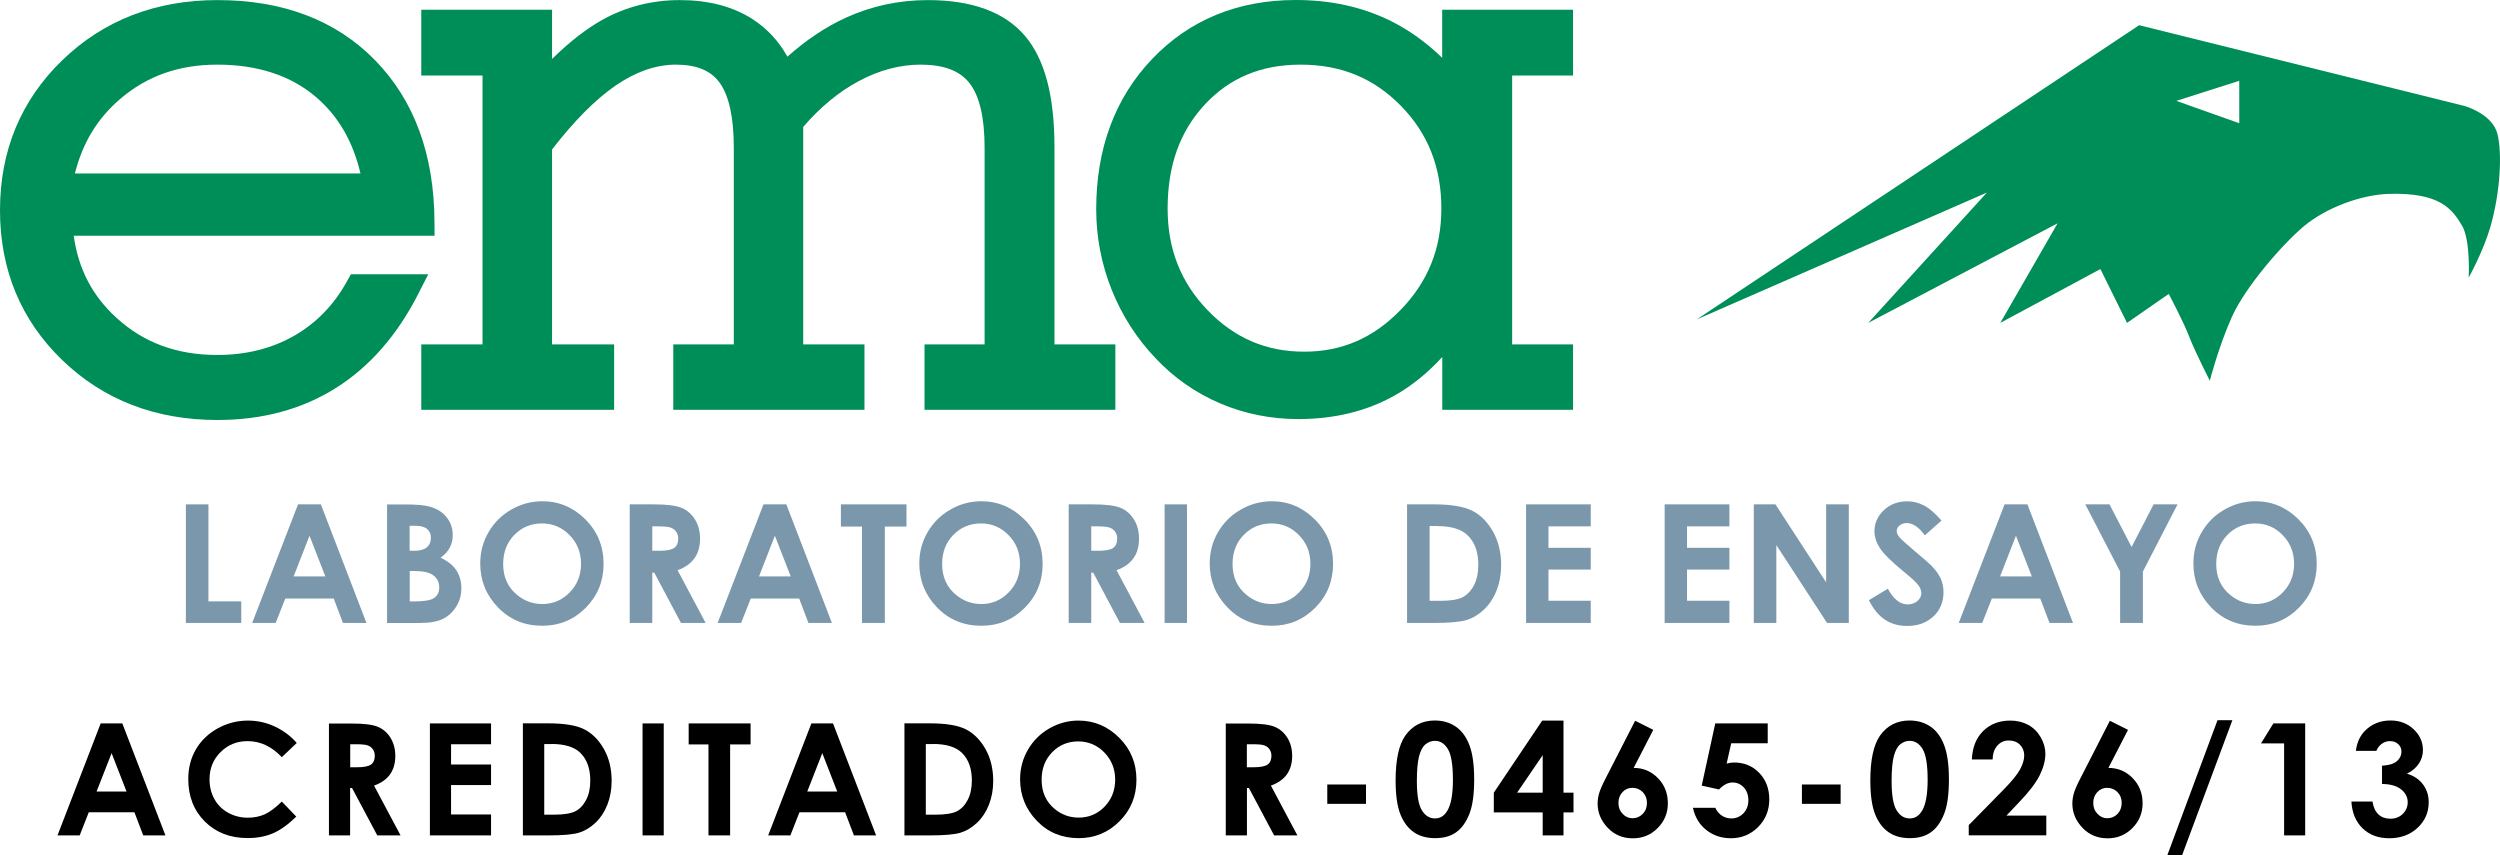 <?xml version="1.0" encoding="utf-8"?>
<svg width="116.906px" height="40px" viewBox="0 0 116.906 40" version="1.1" xmlns:xlink="http://www.w3.org/1999/xlink" xmlns="http://www.w3.org/2000/svg">
  <g id="LOGO-EMA-R-0465-026_13">
    <path d="M8.692 29.13L11.282 29.13L11.282 28.122L9.747 28.122L9.747 23.585L8.692 23.585L8.692 29.13Z" id="Path" fill="#7A97AB" fill-rule="evenodd" stroke="none" />
    <path d="M15.214 26.955L13.731 26.955L14.473 25.052L15.214 26.955ZM11.793 29.13L12.89 29.13L13.341 27.989L15.605 27.989L16.038 29.13L17.136 29.13L15.004 23.585L13.937 23.585L11.793 29.13Z" id="Shape" fill="#7A97AB" stroke="none" />
    <path d="M19.378 26.702C19.794 26.702 20.09 26.771 20.27 26.908C20.45 27.046 20.54 27.234 20.54 27.474C20.54 27.684 20.463 27.847 20.313 27.954C20.159 28.066 19.867 28.122 19.425 28.122L19.16 28.122L19.16 26.702L19.378 26.702ZM19.434 24.588C19.678 24.588 19.858 24.64 19.974 24.738C20.094 24.841 20.15 24.979 20.15 25.15C20.15 25.334 20.09 25.485 19.961 25.592C19.837 25.699 19.644 25.755 19.387 25.755L19.155 25.755L19.155 24.588L19.434 24.588L19.434 24.588ZM19.661 29.13C20.107 29.13 20.459 29.065 20.712 28.941C20.965 28.812 21.175 28.623 21.334 28.366C21.497 28.109 21.574 27.826 21.574 27.513C21.574 27.191 21.497 26.908 21.342 26.672C21.188 26.436 20.939 26.235 20.605 26.081C20.806 25.93 20.952 25.768 21.038 25.596C21.128 25.424 21.171 25.232 21.171 25.021C21.171 24.695 21.072 24.417 20.875 24.177C20.677 23.936 20.416 23.774 20.081 23.688C19.846 23.623 19.477 23.589 18.971 23.589L18.1 23.589L18.1 29.134L19.661 29.134L19.661 29.13Z" id="Shape" fill="#7A97AB" stroke="none" />
    <path d="M26.638 25.026C26.994 25.39 27.17 25.836 27.17 26.364C27.17 26.895 26.994 27.341 26.642 27.701C26.291 28.062 25.862 28.246 25.364 28.246C24.923 28.246 24.528 28.105 24.189 27.826C23.748 27.47 23.529 26.985 23.529 26.372C23.529 25.823 23.705 25.369 24.052 25.013C24.4 24.657 24.833 24.477 25.347 24.477C25.849 24.477 26.282 24.661 26.638 25.026ZM23.902 23.834C23.452 24.091 23.1 24.447 22.843 24.889C22.586 25.33 22.457 25.819 22.457 26.351C22.457 27.144 22.732 27.826 23.285 28.401C23.838 28.975 24.528 29.262 25.36 29.262C26.154 29.262 26.831 28.984 27.389 28.422C27.946 27.86 28.225 27.178 28.225 26.368C28.225 25.553 27.942 24.858 27.38 24.293C26.814 23.726 26.141 23.439 25.356 23.439C24.837 23.443 24.352 23.572 23.902 23.834Z" id="Shape" fill="#7A97AB" stroke="none" />
    <path d="M30.502 24.614L30.789 24.614C31.068 24.614 31.261 24.636 31.368 24.674C31.475 24.713 31.557 24.777 31.621 24.867C31.685 24.957 31.715 25.06 31.715 25.184C31.715 25.39 31.651 25.536 31.527 25.622C31.398 25.712 31.171 25.755 30.832 25.755L30.502 25.755L30.502 24.614ZM29.447 29.13L30.502 29.13L30.502 26.78L30.596 26.78L31.844 29.13L32.997 29.13L31.685 26.664C32.037 26.54 32.298 26.351 32.474 26.106C32.65 25.862 32.736 25.558 32.736 25.193C32.736 24.846 32.659 24.546 32.5 24.293C32.341 24.04 32.131 23.855 31.874 23.748C31.612 23.641 31.179 23.585 30.566 23.585L29.447 23.585L29.447 29.13Z" id="Shape" fill="#7A97AB" stroke="none" />
    <path d="M36.977 26.955L35.493 26.955L36.235 25.052L36.977 26.955ZM33.559 29.13L34.657 29.13L35.107 27.989L37.371 27.989L37.804 29.13L38.902 29.13L36.771 23.585L35.703 23.585L33.559 29.13Z" id="Shape" fill="#7A97AB" stroke="none" />
    <path d="M39.322 24.623L40.309 24.623L40.309 29.13L41.377 29.13L41.377 24.623L42.389 24.623L42.389 23.585L39.322 23.585L39.322 24.623Z" id="Path" fill="#7A97AB" fill-rule="evenodd" stroke="none" />
    <path d="M47.166 25.026C47.521 25.39 47.697 25.836 47.697 26.364C47.697 26.895 47.521 27.341 47.17 27.701C46.818 28.062 46.389 28.246 45.892 28.246C45.45 28.246 45.056 28.105 44.717 27.826C44.275 27.47 44.057 26.985 44.057 26.372C44.057 25.823 44.232 25.369 44.58 25.013C44.931 24.657 45.36 24.477 45.875 24.477C46.381 24.477 46.81 24.661 47.166 25.026ZM44.434 23.834C43.984 24.091 43.632 24.447 43.375 24.889C43.117 25.33 42.989 25.819 42.989 26.351C42.989 27.144 43.263 27.826 43.816 28.401C44.365 28.975 45.06 29.262 45.892 29.262C46.685 29.262 47.363 28.984 47.92 28.422C48.478 27.86 48.756 27.178 48.756 26.368C48.756 25.553 48.473 24.858 47.907 24.293C47.341 23.726 46.668 23.439 45.883 23.439C45.364 23.443 44.88 23.572 44.434 23.834Z" id="Shape" fill="#7A97AB" stroke="none" />
    <path d="M51.029 24.614L51.316 24.614C51.595 24.614 51.788 24.636 51.895 24.674C52.003 24.713 52.084 24.777 52.148 24.867C52.213 24.957 52.243 25.06 52.243 25.184C52.243 25.39 52.178 25.536 52.054 25.622C51.925 25.712 51.698 25.755 51.359 25.755L51.029 25.755L51.029 24.614L51.029 24.614ZM49.974 29.13L51.029 29.13L51.029 26.78L51.123 26.78L52.371 29.13L53.525 29.13L52.213 26.664C52.564 26.54 52.826 26.351 53.002 26.106C53.178 25.862 53.263 25.558 53.263 25.193C53.263 24.846 53.186 24.546 53.027 24.293C52.869 24.04 52.659 23.855 52.401 23.748C52.14 23.641 51.707 23.585 51.093 23.585L49.974 23.585L49.974 29.13L49.974 29.13Z" id="Shape" fill="#7A97AB" stroke="none" />
    <path d="M54.46 23.585L55.506 23.585L55.506 29.13L54.46 29.13L54.46 23.585Z" id="Rectangle" fill="#7A97AB" fill-rule="evenodd" stroke="none" />
    <path d="M60.746 25.026C61.102 25.39 61.278 25.836 61.278 26.364C61.278 26.895 61.102 27.341 60.75 27.701C60.399 28.062 59.97 28.246 59.473 28.246C59.031 28.246 58.636 28.105 58.298 27.826C57.856 27.47 57.637 26.985 57.637 26.372C57.637 25.823 57.813 25.369 58.16 25.013C58.512 24.657 58.941 24.477 59.455 24.477C59.961 24.477 60.395 24.661 60.746 25.026ZM58.015 23.834C57.564 24.091 57.213 24.447 56.955 24.889C56.698 25.334 56.569 25.819 56.569 26.351C56.569 27.144 56.844 27.826 57.397 28.401C57.946 28.975 58.641 29.262 59.473 29.262C60.266 29.262 60.943 28.984 61.501 28.422C62.058 27.86 62.337 27.178 62.337 26.368C62.337 25.553 62.054 24.858 61.488 24.293C60.922 23.726 60.249 23.439 59.464 23.439C58.949 23.443 58.465 23.572 58.015 23.834Z" id="Shape" fill="#7A97AB" stroke="none" />
    <path d="M67.208 24.601C67.865 24.601 68.341 24.747 68.636 25.039C68.967 25.364 69.129 25.819 69.129 26.407C69.129 26.788 69.061 27.11 68.924 27.371C68.787 27.633 68.606 27.817 68.392 27.929C68.173 28.04 67.826 28.096 67.341 28.096L66.853 28.096L66.853 24.597L67.208 24.597L67.208 24.601ZM65.802 29.13L67.071 29.13C67.787 29.13 68.293 29.082 68.585 28.992C68.876 28.902 69.147 28.739 69.395 28.503C69.644 28.268 69.841 27.972 69.983 27.611C70.124 27.251 70.197 26.861 70.197 26.432C70.197 25.832 70.069 25.305 69.816 24.858C69.563 24.413 69.241 24.082 68.847 23.885C68.456 23.688 67.856 23.585 67.05 23.585L65.798 23.585L65.798 29.13L65.802 29.13Z" id="Shape" fill="#7A97AB" stroke="none" />
    <path d="M71.364 29.13L74.387 29.13L74.387 28.092L72.41 28.092L72.41 26.634L74.387 26.634L74.387 25.617L72.41 25.617L72.41 24.614L74.387 24.614L74.387 23.585L71.364 23.585L71.364 29.13Z" id="Path" fill="#7A97AB" fill-rule="evenodd" stroke="none" />
    <path d="M77.843 29.13L80.871 29.13L80.871 28.092L78.889 28.092L78.889 26.634L80.871 26.634L80.871 25.617L78.889 25.617L78.889 24.614L80.871 24.614L80.871 23.585L77.843 23.585L77.843 29.13Z" id="Path" fill="#7A97AB" fill-rule="evenodd" stroke="none" />
    <path d="M82.011 29.13L83.066 29.13L83.066 25.489L85.437 29.13L86.454 29.13L86.454 23.585L85.394 23.585L85.394 27.23L83.023 23.585L82.011 23.585L82.011 29.13Z" id="Path" fill="#7A97AB" fill-rule="evenodd" stroke="none" />
    <path d="M89.97 23.636C89.721 23.508 89.455 23.443 89.181 23.443C88.752 23.443 88.388 23.581 88.096 23.855C87.805 24.13 87.654 24.46 87.654 24.846C87.654 25.111 87.744 25.377 87.92 25.648C88.096 25.913 88.486 26.295 89.091 26.788C89.408 27.046 89.614 27.238 89.704 27.363C89.799 27.487 89.846 27.616 89.846 27.74C89.846 27.877 89.786 28.002 89.661 28.105C89.537 28.212 89.387 28.263 89.202 28.263C88.855 28.263 88.546 28.019 88.28 27.53L87.393 28.066C87.603 28.482 87.852 28.786 88.147 28.979C88.439 29.172 88.787 29.271 89.181 29.271C89.687 29.271 90.094 29.121 90.412 28.825C90.725 28.529 90.883 28.152 90.883 27.697C90.883 27.466 90.841 27.247 90.75 27.05C90.66 26.852 90.51 26.647 90.296 26.432C90.21 26.342 89.966 26.132 89.563 25.793C89.134 25.429 88.872 25.193 88.791 25.081C88.726 25 88.696 24.91 88.696 24.82C88.696 24.726 88.739 24.644 88.829 24.571C88.919 24.498 89.031 24.46 89.168 24.46C89.451 24.46 89.734 24.653 90.009 25.034L90.789 24.344C90.489 23.997 90.219 23.765 89.97 23.636Z" id="Path" fill="#7A97AB" fill-rule="evenodd" stroke="none" />
    <path d="M95.013 26.955L93.529 26.955L94.271 25.052L95.013 26.955ZM91.595 29.13L92.693 29.13L93.143 27.989L95.407 27.989L95.841 29.13L96.938 29.13L94.807 23.585L93.739 23.585L91.595 29.13Z" id="Shape" fill="#7A97AB" stroke="none" />
    <path d="M99.142 26.728L99.142 29.13L100.206 29.13L100.206 26.728L101.827 23.585L100.708 23.585L99.678 25.579L98.645 23.585L97.513 23.585L99.142 26.728Z" id="Path" fill="#7A97AB" fill-rule="evenodd" stroke="none" />
    <path d="M106.745 25.026C107.101 25.39 107.277 25.836 107.277 26.364C107.277 26.895 107.101 27.341 106.75 27.701C106.398 28.062 105.969 28.246 105.472 28.246C105.03 28.246 104.636 28.105 104.297 27.826C103.855 27.47 103.636 26.985 103.636 26.372C103.636 25.823 103.812 25.369 104.16 25.013C104.507 24.657 104.94 24.477 105.455 24.477C105.961 24.477 106.394 24.661 106.745 25.026ZM104.014 23.834C103.563 24.091 103.212 24.447 102.955 24.889C102.697 25.33 102.569 25.819 102.569 26.351C102.569 27.144 102.843 27.826 103.396 28.401C103.949 28.975 104.64 29.262 105.472 29.262C106.265 29.262 106.943 28.984 107.5 28.422C108.057 27.86 108.336 27.178 108.336 26.368C108.336 25.553 108.053 24.858 107.491 24.293C106.925 23.726 106.252 23.439 105.467 23.439C104.944 23.443 104.464 23.572 104.014 23.834Z" id="Shape" fill="#7A97AB" stroke="none" />
    <path d="M5.918 37.015L4.515 37.015L5.219 35.219L5.918 37.015ZM2.689 39.065L3.726 39.065L4.151 37.985L6.286 37.985L6.698 39.065L7.736 39.065L5.72 33.829L4.708 33.829L2.689 39.065Z" id="Shape" fill="#000000" stroke="none" />
    <path d="M12.843 33.971C12.444 33.786 12.028 33.696 11.595 33.696C11.089 33.696 10.613 33.821 10.171 34.065C9.73 34.314 9.395 34.64 9.16 35.043C8.924 35.446 8.804 35.913 8.804 36.432C8.804 37.238 9.061 37.899 9.58 38.418C10.099 38.932 10.763 39.19 11.578 39.19C12.02 39.19 12.41 39.117 12.757 38.971C13.1 38.825 13.469 38.563 13.855 38.186L13.178 37.483C12.89 37.766 12.629 37.963 12.389 38.075C12.148 38.182 11.883 38.238 11.595 38.238C11.256 38.238 10.948 38.16 10.669 38.006C10.39 37.852 10.176 37.637 10.026 37.367C9.876 37.097 9.798 36.784 9.798 36.437C9.798 35.935 9.97 35.515 10.313 35.172C10.656 34.828 11.076 34.657 11.578 34.657C12.17 34.657 12.706 34.906 13.178 35.407L13.877 34.743C13.589 34.413 13.242 34.155 12.843 33.971Z" id="Path" fill="#000000" fill-rule="evenodd" stroke="none" />
    <path d="M16.377 34.803L16.651 34.803C16.917 34.803 17.097 34.82 17.2 34.858C17.299 34.897 17.38 34.957 17.436 35.039C17.496 35.124 17.526 35.223 17.526 35.339C17.526 35.532 17.466 35.669 17.346 35.755C17.226 35.836 17.007 35.879 16.689 35.879L16.377 35.879L16.377 34.803L16.377 34.803ZM15.377 39.065L16.372 39.065L16.372 36.848L16.462 36.848L17.642 39.065L18.731 39.065L17.491 36.737C17.826 36.617 18.07 36.445 18.238 36.214C18.401 35.982 18.486 35.695 18.486 35.352C18.486 35.026 18.409 34.743 18.263 34.503C18.113 34.262 17.916 34.091 17.672 33.988C17.427 33.885 17.015 33.834 16.436 33.834L15.382 33.834L15.382 39.065L15.377 39.065Z" id="Shape" fill="#000000" stroke="none" />
    <path d="M20.103 39.065L22.963 39.065L22.963 38.087L21.093 38.087L21.093 36.711L22.963 36.711L22.963 35.75L21.093 35.75L21.093 34.803L22.963 34.803L22.963 33.829L20.103 33.829L20.103 39.065Z" id="Path" fill="#000000" fill-rule="evenodd" stroke="none" />
    <path d="M25.785 34.79C26.402 34.79 26.852 34.927 27.136 35.202C27.444 35.506 27.603 35.939 27.603 36.497C27.603 36.857 27.539 37.161 27.406 37.41C27.277 37.659 27.105 37.834 26.904 37.937C26.698 38.04 26.368 38.096 25.913 38.096L25.45 38.096L25.45 34.794L25.785 34.794L25.785 34.79ZM24.455 39.065L25.652 39.065C26.329 39.065 26.805 39.022 27.08 38.937C27.354 38.851 27.611 38.696 27.847 38.473C28.083 38.25 28.268 37.967 28.401 37.633C28.533 37.294 28.602 36.925 28.602 36.518C28.602 35.952 28.482 35.455 28.242 35.03C28.002 34.605 27.697 34.297 27.328 34.108C26.96 33.919 26.394 33.825 25.63 33.825L24.451 33.825L24.451 39.065L24.455 39.065Z" id="Shape" fill="#000000" stroke="none" />
    <path d="M30.047 33.829L31.038 33.829L31.038 39.065L30.047 39.065L30.047 33.829Z" id="Rectangle" fill="#000000" fill-rule="evenodd" stroke="none" />
    <path d="M32.204 34.811L33.13 34.811L33.13 39.065L34.142 39.065L34.142 34.811L35.099 34.811L35.099 33.829L32.204 33.829L32.204 34.811Z" id="Path" fill="#000000" fill-rule="evenodd" stroke="none" />
    <path d="M39.151 37.015L37.749 37.015L38.452 35.219L39.151 37.015ZM35.922 39.065L36.96 39.065L37.384 37.985L39.52 37.985L39.931 39.065L40.969 39.065L38.954 33.829L37.942 33.829L35.922 39.065Z" id="Shape" fill="#000000" stroke="none" />
    <path d="M43.628 34.79C44.245 34.79 44.696 34.927 44.979 35.202C45.292 35.506 45.446 35.939 45.446 36.497C45.446 36.857 45.382 37.161 45.249 37.41C45.12 37.659 44.949 37.834 44.747 37.937C44.541 38.04 44.211 38.096 43.756 38.096L43.293 38.096L43.293 34.794L43.628 34.794L43.628 34.79ZM42.298 39.065L43.495 39.065C44.172 39.065 44.648 39.022 44.923 38.937C45.197 38.851 45.455 38.696 45.69 38.473C45.926 38.25 46.111 37.967 46.244 37.633C46.377 37.294 46.445 36.925 46.445 36.518C46.445 35.952 46.325 35.455 46.085 35.03C45.845 34.605 45.54 34.297 45.172 34.108C44.803 33.919 44.237 33.825 43.473 33.825L42.294 33.825L42.294 39.065L42.298 39.065Z" id="Shape" fill="#000000" stroke="none" />
    <path d="M51.647 35.193C51.981 35.54 52.148 35.961 52.148 36.458C52.148 36.96 51.981 37.38 51.651 37.723C51.316 38.066 50.918 38.233 50.442 38.233C50.021 38.233 49.653 38.1 49.331 37.839C48.915 37.5 48.709 37.041 48.709 36.462C48.709 35.943 48.872 35.515 49.202 35.176C49.533 34.837 49.94 34.67 50.425 34.67C50.905 34.674 51.312 34.846 51.647 35.193ZM49.065 34.065C48.641 34.31 48.306 34.644 48.066 35.064C47.822 35.485 47.702 35.943 47.702 36.445C47.702 37.191 47.963 37.839 48.482 38.379C49.001 38.924 49.657 39.194 50.442 39.194C51.192 39.194 51.831 38.928 52.354 38.401C52.882 37.873 53.143 37.226 53.143 36.462C53.143 35.69 52.877 35.039 52.341 34.503C51.805 33.967 51.171 33.696 50.429 33.696C49.944 33.696 49.49 33.821 49.065 34.065Z" id="Shape" fill="#000000" stroke="none" />
    <path d="M58.31 34.803L58.585 34.803C58.851 34.803 59.031 34.82 59.13 34.858C59.228 34.897 59.31 34.957 59.365 35.039C59.425 35.124 59.455 35.223 59.455 35.339C59.455 35.532 59.395 35.669 59.275 35.755C59.155 35.836 58.937 35.879 58.619 35.879L58.306 35.879L58.306 34.803L58.31 34.803ZM57.316 39.065L58.31 39.065L58.31 36.848L58.401 36.848L59.58 39.065L60.669 39.065L59.43 36.737C59.76 36.617 60.009 36.445 60.176 36.214C60.339 35.982 60.425 35.695 60.425 35.352C60.425 35.026 60.352 34.743 60.202 34.503C60.051 34.262 59.854 34.091 59.61 33.988C59.365 33.885 58.954 33.834 58.375 33.834L57.32 33.834L57.32 39.065L57.316 39.065Z" id="Shape" fill="#000000" stroke="none" />
    <path d="M62.067 36.685L63.877 36.685L63.877 37.59L62.067 37.59L62.067 36.685Z" id="Rectangle" fill="#000000" fill-rule="evenodd" stroke="none" />
    <path d="M67.71 35.034C67.865 35.296 67.942 35.772 67.942 36.458C67.942 37.136 67.856 37.62 67.68 37.912C67.539 38.152 67.346 38.272 67.106 38.272C66.853 38.272 66.651 38.148 66.492 37.895C66.334 37.642 66.256 37.187 66.256 36.522C66.256 36.016 66.291 35.63 66.359 35.364C66.428 35.103 66.527 34.914 66.659 34.807C66.788 34.7 66.938 34.644 67.106 34.644C67.354 34.644 67.556 34.777 67.71 35.034ZM65.708 34.408C65.412 34.841 65.262 35.536 65.262 36.497C65.262 37.187 65.339 37.714 65.489 38.087C65.639 38.461 65.853 38.739 66.119 38.919C66.385 39.104 66.72 39.194 67.114 39.194C67.509 39.194 67.835 39.104 68.092 38.919C68.349 38.739 68.555 38.452 68.709 38.066C68.864 37.68 68.936 37.14 68.936 36.445C68.936 35.755 68.859 35.219 68.709 34.833C68.559 34.447 68.345 34.16 68.07 33.975C67.792 33.786 67.466 33.692 67.084 33.692C66.497 33.696 66.038 33.937 65.708 34.408Z" id="Shape" fill="#000000" stroke="none" />
    <path d="M70.943 37.067L72.14 35.313L72.14 37.067L70.943 37.067ZM69.854 37.067L69.854 37.989L72.14 37.989L72.14 39.065L73.113 39.065L73.113 37.989L73.581 37.989L73.581 37.067L73.113 37.067L73.113 33.696L72.118 33.696L69.854 37.067Z" id="Shape" fill="#000000" stroke="none" />
    <path d="M76.823 37.045C76.951 37.178 77.015 37.346 77.015 37.551C77.015 37.757 76.947 37.929 76.814 38.062C76.681 38.199 76.522 38.263 76.338 38.263C76.162 38.263 76.008 38.195 75.879 38.057C75.746 37.92 75.682 37.753 75.682 37.547C75.682 37.341 75.746 37.178 75.871 37.041C75.995 36.908 76.153 36.84 76.338 36.84C76.535 36.844 76.694 36.913 76.823 37.045ZM75.116 36.334C74.94 36.672 74.829 36.925 74.781 37.088C74.734 37.251 74.708 37.414 74.708 37.577C74.708 38.002 74.867 38.379 75.18 38.709C75.493 39.039 75.888 39.202 76.359 39.202C76.81 39.202 77.195 39.044 77.513 38.726C77.83 38.409 77.993 38.023 77.993 37.569C77.993 37.097 77.839 36.702 77.526 36.385C77.217 36.068 76.84 35.909 76.394 35.909L77.311 34.13L76.462 33.705L75.116 36.334Z" id="Shape" fill="#000000" stroke="none" />
    <path d="M79.576 36.737L80.386 36.917C80.489 36.81 80.592 36.728 80.699 36.672C80.806 36.617 80.913 36.591 81.021 36.591C81.226 36.591 81.398 36.668 81.544 36.822C81.685 36.977 81.758 37.178 81.758 37.419C81.758 37.667 81.681 37.873 81.527 38.032C81.372 38.19 81.183 38.272 80.965 38.272C80.806 38.272 80.66 38.229 80.528 38.148C80.394 38.062 80.287 37.937 80.21 37.774L79.164 37.774C79.262 38.216 79.473 38.563 79.794 38.816C80.116 39.069 80.497 39.198 80.943 39.198C81.441 39.198 81.865 39.022 82.213 38.675C82.56 38.323 82.736 37.895 82.736 37.384C82.736 36.878 82.577 36.462 82.264 36.141C81.951 35.815 81.557 35.656 81.081 35.656C81.029 35.656 80.973 35.66 80.918 35.669C80.862 35.678 80.802 35.69 80.742 35.708L80.956 34.756L82.663 34.756L82.663 33.829L80.21 33.829L79.576 36.737Z" id="Path" fill="#000000" fill-rule="evenodd" stroke="none" />
    <path d="M84.262 36.685L86.072 36.685L86.072 37.59L84.262 37.59L84.262 36.685Z" id="Rectangle" fill="#000000" fill-rule="evenodd" stroke="none" />
    <path d="M89.91 35.034C90.064 35.296 90.141 35.772 90.141 36.458C90.141 37.136 90.056 37.62 89.88 37.912C89.738 38.152 89.546 38.272 89.305 38.272C89.052 38.272 88.851 38.148 88.692 37.895C88.534 37.642 88.456 37.187 88.456 36.522C88.456 36.016 88.491 35.63 88.559 35.364C88.628 35.103 88.726 34.914 88.859 34.807C88.988 34.7 89.138 34.644 89.305 34.644C89.554 34.644 89.756 34.777 89.91 35.034ZM87.907 34.408C87.612 34.841 87.461 35.536 87.461 36.497C87.461 37.187 87.539 37.714 87.689 38.087C87.839 38.461 88.053 38.739 88.319 38.919C88.585 39.104 88.919 39.194 89.314 39.194C89.708 39.194 90.034 39.104 90.292 38.919C90.549 38.739 90.755 38.452 90.909 38.066C91.064 37.68 91.136 37.14 91.136 36.445C91.136 35.755 91.059 35.219 90.909 34.833C90.759 34.447 90.545 34.16 90.27 33.975C89.991 33.786 89.665 33.692 89.284 33.692C88.696 33.696 88.238 33.937 87.907 34.408Z" id="Shape" fill="#000000" stroke="none" />
    <path d="M93.4 34.867C93.542 34.708 93.722 34.627 93.936 34.627C94.147 34.627 94.323 34.691 94.455 34.824C94.588 34.957 94.657 35.124 94.657 35.326C94.657 35.519 94.593 35.738 94.464 35.978C94.335 36.218 94.074 36.535 93.683 36.934L92.063 38.585L92.063 39.061L95.69 39.061L95.69 38.139L93.825 38.139L94.412 37.521C94.88 37.033 95.206 36.608 95.382 36.252C95.558 35.896 95.647 35.557 95.647 35.249C95.647 34.987 95.575 34.73 95.429 34.477C95.283 34.224 95.09 34.031 94.846 33.898C94.601 33.765 94.323 33.696 94.005 33.696C93.491 33.696 93.07 33.859 92.74 34.181C92.41 34.507 92.234 34.949 92.208 35.515L93.182 35.515C93.182 35.244 93.259 35.026 93.4 34.867Z" id="Path" fill="#000000" fill-rule="evenodd" stroke="none" />
    <path d="M99.022 37.045C99.151 37.178 99.215 37.346 99.215 37.551C99.215 37.757 99.147 37.929 99.018 38.062C98.885 38.199 98.726 38.263 98.542 38.263C98.366 38.263 98.212 38.195 98.083 38.057C97.95 37.92 97.886 37.753 97.886 37.547C97.886 37.341 97.95 37.178 98.075 37.041C98.199 36.908 98.358 36.84 98.542 36.84C98.731 36.844 98.894 36.913 99.022 37.045ZM97.316 36.334C97.14 36.672 97.028 36.925 96.981 37.088C96.934 37.251 96.908 37.414 96.908 37.577C96.908 38.002 97.067 38.379 97.38 38.709C97.693 39.039 98.088 39.202 98.559 39.202C99.009 39.202 99.395 39.044 99.713 38.726C100.03 38.409 100.193 38.023 100.193 37.569C100.193 37.097 100.039 36.702 99.726 36.385C99.417 36.068 99.04 35.909 98.594 35.909L99.511 34.13L98.662 33.705L97.316 36.334Z" id="Shape" fill="#000000" stroke="none" />
    <path d="M102.037 40L104.391 33.679L103.696 33.679L101.346 40L102.037 40Z" id="Path" fill="#000000" fill-rule="evenodd" stroke="none" />
    <path d="M105.729 34.764L106.81 34.764L106.81 39.065L107.796 39.065L107.796 33.829L106.308 33.829L105.729 34.764Z" id="Path" fill="#000000" fill-rule="evenodd" stroke="none" />
    <path d="M111.372 34.786C111.488 34.7 111.617 34.657 111.758 34.657C111.921 34.657 112.05 34.704 112.148 34.798C112.247 34.893 112.298 35.009 112.298 35.154C112.298 35.262 112.264 35.369 112.2 35.463C112.136 35.562 112.045 35.639 111.925 35.695C111.81 35.75 111.63 35.789 111.389 35.806L111.389 36.66C111.78 36.664 112.075 36.75 112.281 36.913C112.487 37.075 112.59 37.277 112.59 37.513C112.59 37.727 112.513 37.912 112.358 38.062C112.204 38.212 112.011 38.285 111.78 38.285C111.557 38.285 111.372 38.22 111.226 38.087C111.081 37.955 110.986 37.753 110.943 37.483L109.957 37.483C109.987 38.01 110.163 38.431 110.485 38.739C110.806 39.048 111.218 39.198 111.728 39.198C112.264 39.198 112.706 39.035 113.053 38.709C113.401 38.383 113.572 37.985 113.572 37.513C113.572 37.191 113.482 36.917 113.302 36.677C113.122 36.441 112.873 36.274 112.556 36.179C112.796 36.059 112.98 35.905 113.109 35.712C113.238 35.519 113.302 35.309 113.302 35.073C113.302 34.7 113.156 34.374 112.864 34.099C112.573 33.825 112.213 33.692 111.784 33.692C111.304 33.692 110.905 33.855 110.583 34.181C110.356 34.417 110.214 34.726 110.167 35.111L111.124 35.111C111.179 34.983 111.256 34.871 111.372 34.786Z" id="Path" fill="#000000" fill-rule="evenodd" stroke="none" />
    <path d="M116.788 6.269C116.552 5.313 115.236 4.953 115.236 4.953L100.03 1.179L79.344 14.936L92.912 9.005L87.363 15.099L96.218 10.442L93.538 15.099L98.22 12.582L99.464 15.099L101.415 13.744C101.415 13.744 102.093 15.017 102.363 15.72C102.633 16.424 103.336 17.805 103.336 17.805C103.336 17.805 103.752 16.188 104.374 14.807C104.996 13.426 106.702 11.449 107.732 10.583C108.761 9.717 110.412 9.099 111.741 9.065C114.052 9.009 114.648 9.726 115.137 10.562C115.532 11.248 115.442 12.98 115.442 12.98C115.442 12.98 116.111 11.788 116.454 10.617C116.925 8.988 117.011 7.17 116.788 6.269M104.713 5.763L101.771 4.717L104.713 3.778L104.713 5.763Z" id="Shape" fill="#008E58" stroke="none" />
    <path d="M16.407 12.826L16.222 13.16C15.617 14.258 14.786 15.111 13.752 15.703C12.71 16.299 11.505 16.599 10.167 16.599C8.268 16.599 6.72 16.029 5.437 14.854C4.318 13.829 3.662 12.573 3.448 11.025L20.322 11.025L20.317 10.377C20.305 7.238 19.374 4.7 17.552 2.83C15.725 0.952 13.242 0.004 10.167 0.004C7.277 0.004 4.837 0.952 2.912 2.817C0.978 4.687 -6.09385e-15 7.05 -6.09385e-15 9.833C-6.09385e-15 12.616 0.978 14.974 2.912 16.84C4.837 18.701 7.277 19.64 10.167 19.64C12.268 19.64 14.13 19.138 15.707 18.143C17.277 17.157 18.568 15.682 19.55 13.761L20.026 12.826L16.407 12.826ZM16.857 8.113L3.503 8.113C3.859 6.681 4.558 5.532 5.635 4.614C6.891 3.546 8.37 3.023 10.167 3.023C12.05 3.023 13.602 3.533 14.786 4.545C15.819 5.433 16.501 6.604 16.857 8.113" id="Shape" fill="#008E58" stroke="none" />
    <path d="M49.31 6.904C49.31 4.473 48.855 2.762 47.925 1.672C46.981 0.566 45.455 0.004 43.388 0.004C42.037 0.004 40.746 0.283 39.554 0.828C38.615 1.256 37.697 1.87 36.822 2.65C36.411 1.913 35.862 1.325 35.18 0.888C34.262 0.3 33.122 0.004 31.792 0.004C30.472 0.004 29.245 0.322 28.139 0.943C27.401 1.359 26.625 1.964 25.815 2.757L25.815 0.455L19.7 0.455L19.7 3.533L22.564 3.533L22.564 16.106L19.7 16.106L19.7 19.164L28.718 19.164L28.718 16.106L25.815 16.106L25.815 6.99C26.844 5.656 27.847 4.648 28.799 3.992C29.738 3.349 30.682 3.023 31.608 3.023C32.56 3.023 33.225 3.293 33.636 3.846C34.087 4.451 34.314 5.48 34.314 6.904L34.314 16.106L31.484 16.106L31.484 19.164L40.425 19.164L40.425 16.106L37.56 16.106L37.56 5.935C38.349 5.017 39.215 4.301 40.137 3.804C41.098 3.285 42.08 3.023 43.049 3.023C44.117 3.023 44.858 3.298 45.313 3.859C45.798 4.455 46.042 5.48 46.042 6.904L46.042 16.106L43.233 16.106L43.233 19.164L52.157 19.164L52.157 16.106L49.31 16.106L49.31 6.904Z" id="Path" fill="#008E58" fill-rule="evenodd" stroke="none" />
    <path d="M67.44 2.702C66.694 1.981 65.892 1.407 65.039 0.982C63.726 0.33 62.234 0 60.596 0C57.886 0 55.626 0.926 53.881 2.753C52.144 4.571 51.261 6.938 51.261 9.786C51.261 11.081 51.505 12.35 51.985 13.551C52.466 14.751 53.156 15.832 54.039 16.754C54.901 17.672 55.918 18.379 57.067 18.868C58.208 19.352 59.434 19.597 60.712 19.597C62.397 19.597 63.915 19.228 65.214 18.495C66.016 18.045 66.762 17.44 67.444 16.694L67.444 19.164L73.559 19.164L73.559 16.106L70.712 16.106L70.712 3.533L73.559 3.533L73.559 0.455L67.44 0.455L67.44 2.702ZM65.51 4.949C66.784 6.252 67.401 7.822 67.401 9.751C67.401 11.621 66.78 13.169 65.497 14.49C64.224 15.806 62.749 16.445 60.991 16.445C59.207 16.445 57.732 15.81 56.475 14.511C55.214 13.203 54.601 11.647 54.601 9.756C54.601 7.732 55.176 6.136 56.351 4.876C57.517 3.632 58.979 3.023 60.819 3.023C62.71 3.023 64.241 3.654 65.51 4.949" id="Shape" fill="#008E58" stroke="none" />
  </g>
</svg>